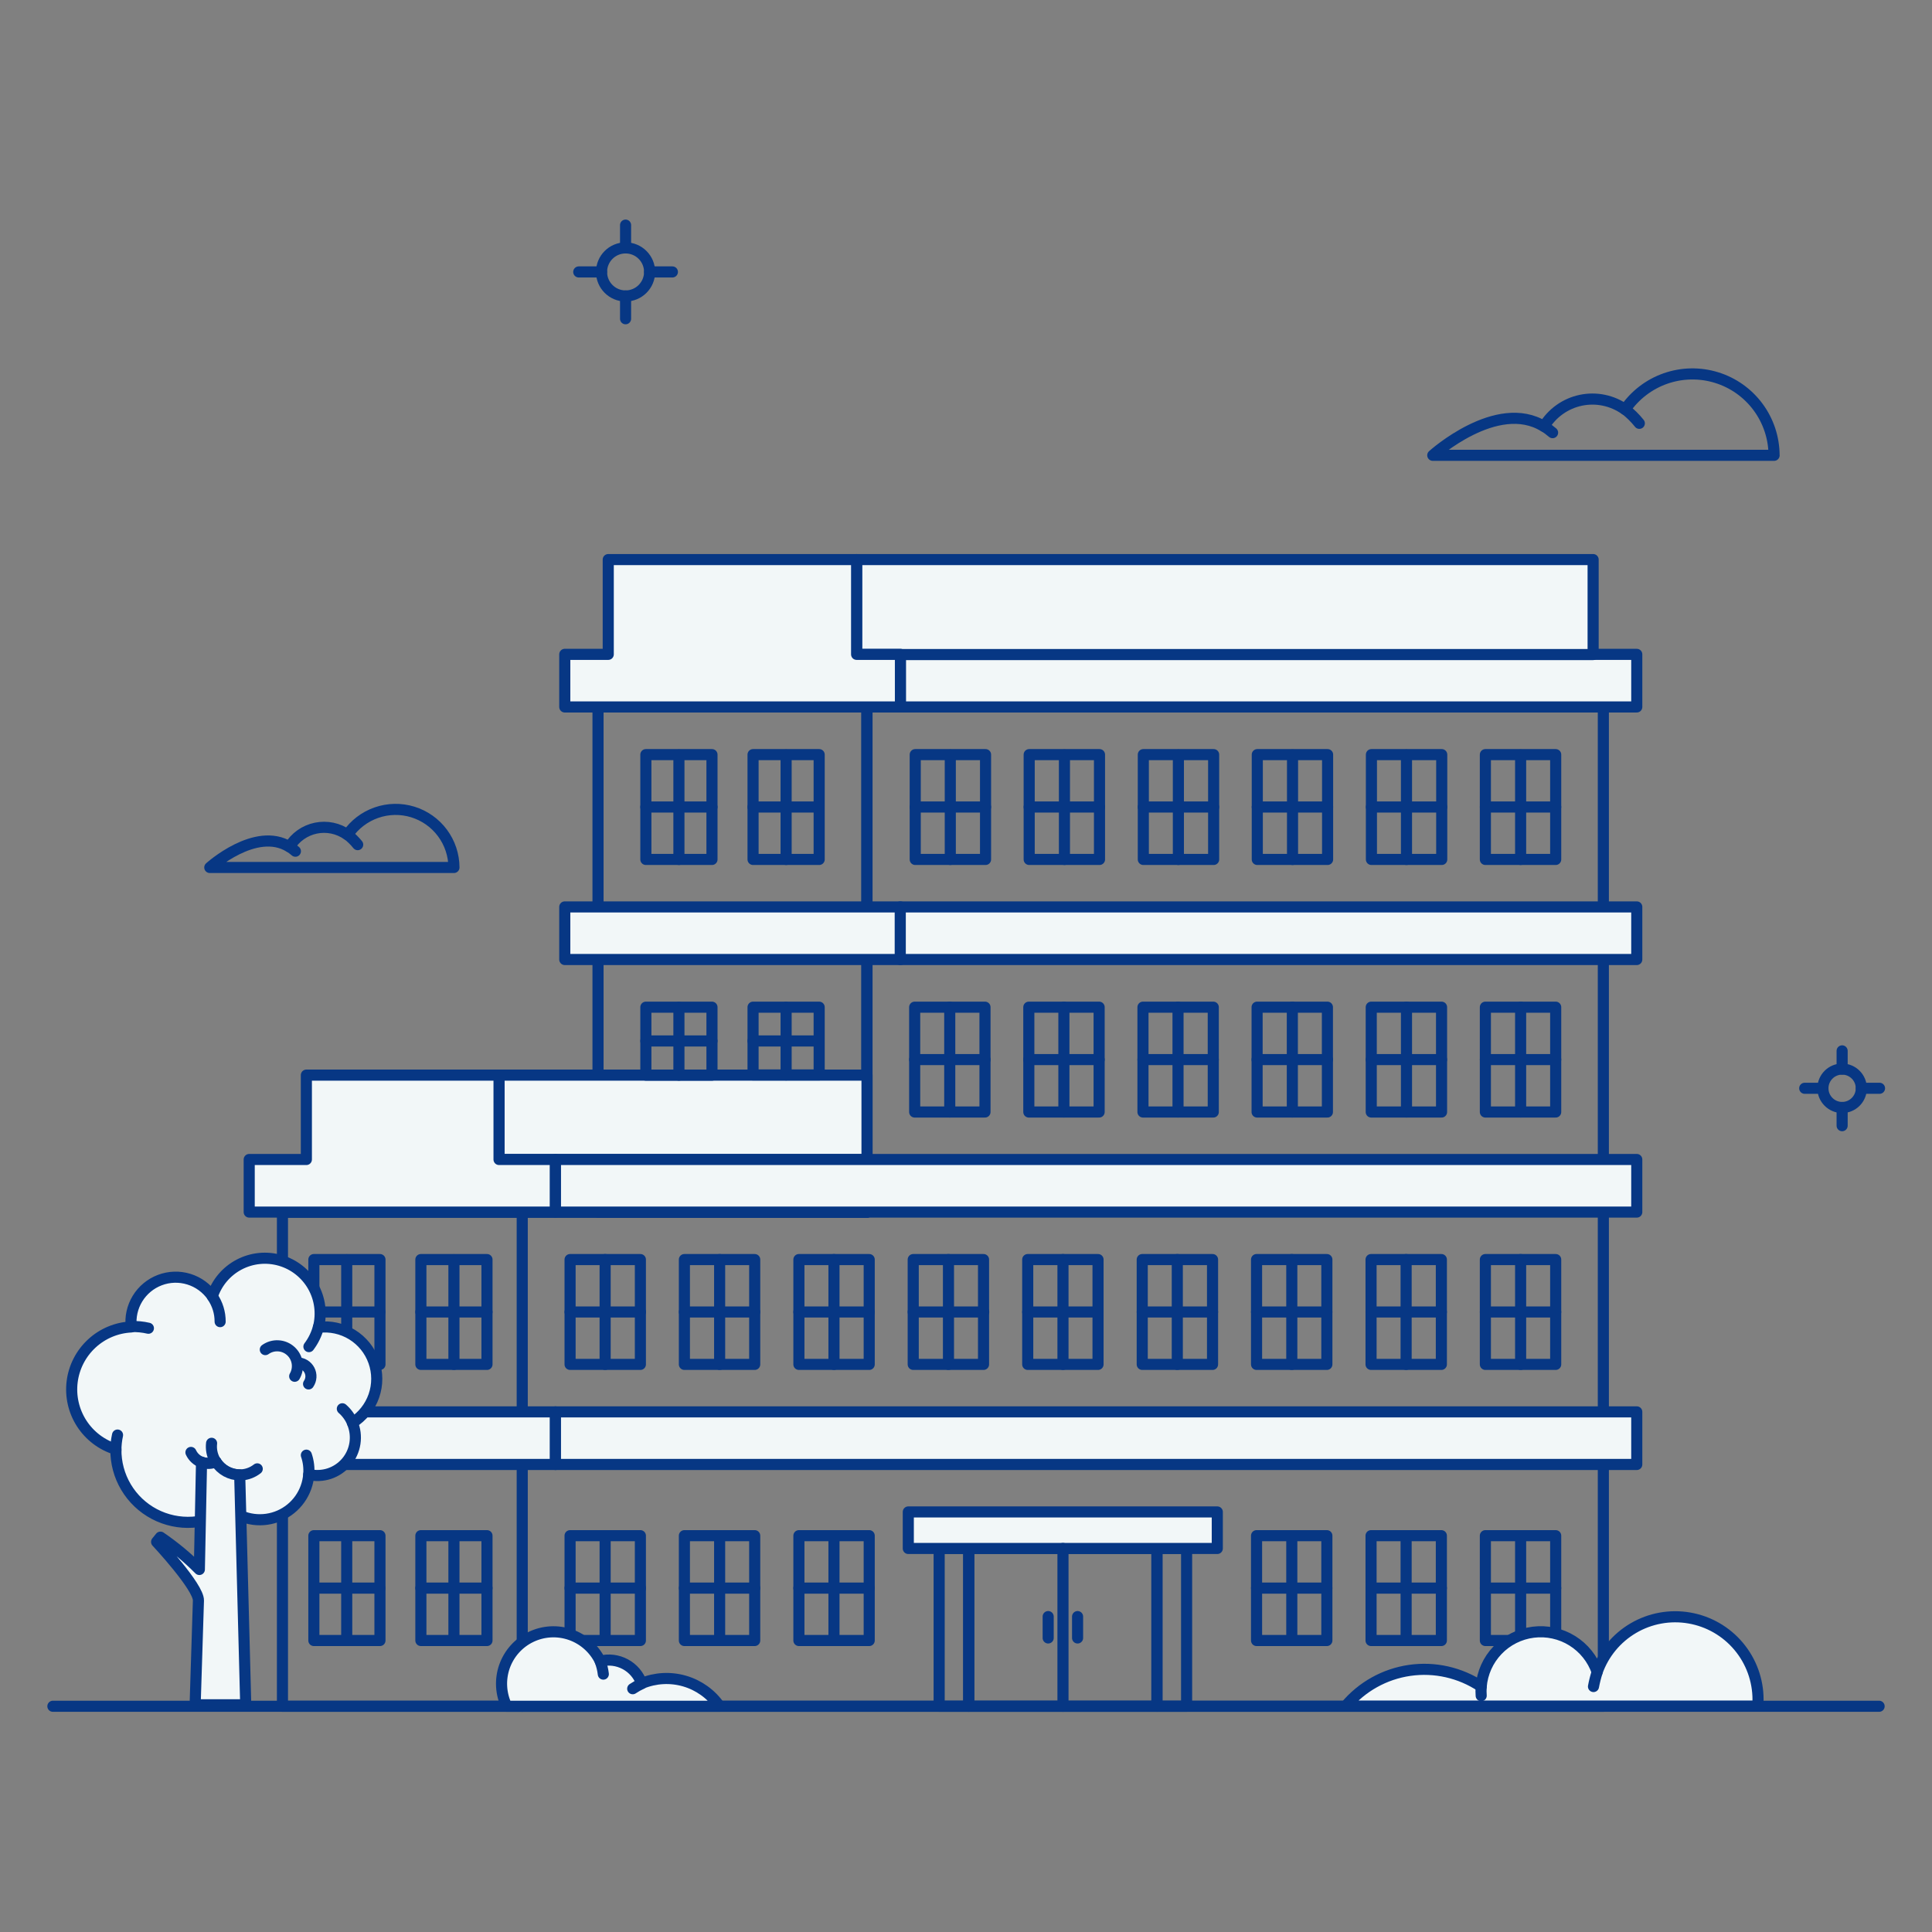 <svg width="174" height="174" viewBox="0 0 174 174" fill="none" xmlns="http://www.w3.org/2000/svg">
<rect x="0" y="0" width="174" height="174" fill="#808080" stroke="none"/>
<path d="M4.763 153.67H169.237" stroke="#073784" stroke-linecap="round" stroke-linejoin="round"/>
<path d="M78.085 63.669V109.18H25.438V153.67H144.401V63.669H78.085Z" stroke="#073784" stroke-linecap="round" stroke-linejoin="round"/>
<path d="M78.069 63.669H53.859V109.179H78.069V63.669Z" stroke="#073784" stroke-linecap="round" stroke-linejoin="round"/>
<path d="M47.033 109.18V153.67" stroke="#073784" stroke-linecap="round" stroke-linejoin="round"/>
<path d="M147.411 58.933H81.079V63.67H147.411V58.933Z" fill="#F2F7F8"/>
<path d="M147.411 58.933H81.079V63.67H147.411V58.933Z" stroke="#073784" stroke-linecap="round" stroke-linejoin="round"/>
<path d="M143.48 50.397H77.148V58.95H143.48V50.397Z" fill="#F2F7F8"/>
<path d="M143.48 50.397H77.148V58.95H143.48V50.397Z" stroke="#073784" stroke-linecap="round" stroke-linejoin="round"/>
<path d="M77.148 58.932V50.397H54.78V58.932H50.865V63.67H81.095V58.932H77.148Z" fill="#F2F7F8"/>
<path d="M77.148 58.932V50.397H54.78V58.932H50.865V63.67H81.095V58.932H77.148Z" stroke="#073784" stroke-linecap="round" stroke-linejoin="round"/>
<path d="M78.085 96.827H44.944V104.426H78.085V96.827Z" fill="#F2F7F8"/>
<path d="M78.085 96.827H44.944V104.426H78.085V96.827Z" stroke="#073784" stroke-linecap="round" stroke-linejoin="round"/>
<path d="M44.944 104.426V96.827H27.592V104.426H22.444V109.162H50.026V104.426H44.944Z" fill="#F2F7F8"/>
<path d="M44.944 104.426V96.827H27.592V104.426H22.444V109.162H50.026V104.426H44.944Z" stroke="#073784" stroke-linecap="round" stroke-linejoin="round"/>
<path d="M147.411 104.426H50.026V109.163H147.411V104.426Z" fill="#F2F7F8"/>
<path d="M147.411 104.426H50.026V109.163H147.411V104.426Z" stroke="#073784" stroke-linecap="round" stroke-linejoin="round"/>
<path d="M81.095 81.679H50.865V86.416H81.095V81.679Z" fill="#F2F7F8"/>
<path d="M81.095 81.679H50.865V86.416H81.095V81.679Z" stroke="#073784" stroke-linecap="round" stroke-linejoin="round"/>
<path d="M147.411 81.679H81.079V86.416H147.411V81.679Z" fill="#F2F7F8"/>
<path d="M147.411 81.679H81.079V86.416H147.411V81.679Z" stroke="#073784" stroke-linecap="round" stroke-linejoin="round"/>
<path d="M50.026 127.156H22.444V131.893H50.026V127.156Z" fill="#F2F7F8"/>
<path d="M50.026 127.156H22.444V131.893H50.026V127.156Z" stroke="#073784" stroke-linecap="round" stroke-linejoin="round"/>
<path d="M147.411 127.156H50.026V131.893H147.411V127.156Z" fill="#F2F7F8"/>
<path d="M147.411 127.156H50.026V131.893H147.411V127.156Z" stroke="#073784" stroke-linecap="round" stroke-linejoin="round"/>
<path d="M87.247 139.458H84.582V153.669H87.247V139.458Z" stroke="#073784" stroke-linecap="round" stroke-linejoin="round"/>
<path d="M106.868 139.458H104.204V153.669H106.868V139.458Z" stroke="#073784" stroke-linecap="round" stroke-linejoin="round"/>
<path d="M104.187 139.458H87.247V153.669H104.187V139.458Z" stroke="#073784" stroke-linecap="round" stroke-linejoin="round"/>
<path d="M109.632 136.169H81.803V139.458H109.632V136.169Z" fill="#F2F7F8"/>
<path d="M109.632 136.169H81.803V139.458H109.632V136.169Z" stroke="#073784" stroke-linecap="round" stroke-linejoin="round"/>
<path d="M95.734 139.458V153.67" stroke="#073784" stroke-linecap="round" stroke-linejoin="round"/>
<path d="M97.049 145.593V147.518" stroke="#073784" stroke-linecap="round" stroke-linejoin="round"/>
<path d="M94.401 145.593V147.518" stroke="#073784" stroke-linecap="round" stroke-linejoin="round"/>
<path d="M88.76 67.963H82.428V77.403H88.76V67.963Z" stroke="#073784" stroke-linecap="round" stroke-linejoin="round"/>
<path d="M85.585 67.995V77.403" stroke="#073784" stroke-linecap="round" stroke-linejoin="round"/>
<path d="M88.76 72.682H82.428" stroke="#073784" stroke-linecap="round" stroke-linejoin="round"/>
<path d="M140.109 67.963H133.776V77.403H140.109V67.963Z" stroke="#073784" stroke-linecap="round" stroke-linejoin="round"/>
<path d="M136.951 67.995V77.403" stroke="#073784" stroke-linecap="round" stroke-linejoin="round"/>
<path d="M140.109 72.682H133.776" stroke="#073784" stroke-linecap="round" stroke-linejoin="round"/>
<path d="M129.845 67.963H123.513V77.403H129.845V67.963Z" stroke="#073784" stroke-linecap="round" stroke-linejoin="round"/>
<path d="M126.671 67.995V77.403" stroke="#073784" stroke-linecap="round" stroke-linejoin="round"/>
<path d="M129.845 72.682H123.513" stroke="#073784" stroke-linecap="round" stroke-linejoin="round"/>
<path d="M119.566 67.963H113.234V77.403H119.566V67.963Z" stroke="#073784" stroke-linecap="round" stroke-linejoin="round"/>
<path d="M116.408 67.995V77.403" stroke="#073784" stroke-linecap="round" stroke-linejoin="round"/>
<path d="M119.566 72.682H113.234" stroke="#073784" stroke-linecap="round" stroke-linejoin="round"/>
<path d="M109.303 67.963H102.97V77.403H109.303V67.963Z" stroke="#073784" stroke-linecap="round" stroke-linejoin="round"/>
<path d="M106.128 67.995V77.403" stroke="#073784" stroke-linecap="round" stroke-linejoin="round"/>
<path d="M109.303 72.682H102.97" stroke="#073784" stroke-linecap="round" stroke-linejoin="round"/>
<path d="M99.023 67.963H92.691V77.403H99.023V67.963Z" stroke="#073784" stroke-linecap="round" stroke-linejoin="round"/>
<path d="M95.865 67.995V77.403" stroke="#073784" stroke-linecap="round" stroke-linejoin="round"/>
<path d="M99.023 72.682H92.691" stroke="#073784" stroke-linecap="round" stroke-linejoin="round"/>
<path d="M88.71 90.709H82.378V100.15H88.71V90.709Z" stroke="#073784" stroke-linecap="round" stroke-linejoin="round"/>
<path d="M85.536 90.709V100.149" stroke="#073784" stroke-linecap="round" stroke-linejoin="round"/>
<path d="M88.71 95.429H82.378" stroke="#073784" stroke-linecap="round" stroke-linejoin="round"/>
<path d="M140.109 90.709H133.776V100.15H140.109V90.709Z" stroke="#073784" stroke-linecap="round" stroke-linejoin="round"/>
<path d="M136.951 90.709V100.149" stroke="#073784" stroke-linecap="round" stroke-linejoin="round"/>
<path d="M140.109 95.429H133.776" stroke="#073784" stroke-linecap="round" stroke-linejoin="round"/>
<path d="M129.829 90.709H123.497V100.15H129.829V90.709Z" stroke="#073784" stroke-linecap="round" stroke-linejoin="round"/>
<path d="M126.671 90.709V100.149" stroke="#073784" stroke-linecap="round" stroke-linejoin="round"/>
<path d="M129.829 95.429H123.497" stroke="#073784" stroke-linecap="round" stroke-linejoin="round"/>
<path d="M119.549 90.709H113.217V100.15H119.549V90.709Z" stroke="#073784" stroke-linecap="round" stroke-linejoin="round"/>
<path d="M116.391 90.709V100.149" stroke="#073784" stroke-linecap="round" stroke-linejoin="round"/>
<path d="M119.549 95.429H113.217" stroke="#073784" stroke-linecap="round" stroke-linejoin="round"/>
<path d="M109.27 90.709H102.938V100.15H109.27V90.709Z" stroke="#073784" stroke-linecap="round" stroke-linejoin="round"/>
<path d="M106.095 90.709V100.149" stroke="#073784" stroke-linecap="round" stroke-linejoin="round"/>
<path d="M109.27 95.429H102.938" stroke="#073784" stroke-linecap="round" stroke-linejoin="round"/>
<path d="M98.99 90.709H92.658V100.15H98.99V90.709Z" stroke="#073784" stroke-linecap="round" stroke-linejoin="round"/>
<path d="M95.816 90.709V100.149" stroke="#073784" stroke-linecap="round" stroke-linejoin="round"/>
<path d="M98.99 95.429H92.658" stroke="#073784" stroke-linecap="round" stroke-linejoin="round"/>
<path d="M88.579 113.439H82.247V122.879H88.579V113.439Z" stroke="#073784" stroke-linecap="round" stroke-linejoin="round"/>
<path d="M85.421 113.439V122.879" stroke="#073784" stroke-linecap="round" stroke-linejoin="round"/>
<path d="M88.595 118.159H82.247" stroke="#073784" stroke-linecap="round" stroke-linejoin="round"/>
<path d="M78.283 113.439H71.951V122.879H78.283V113.439Z" stroke="#073784" stroke-linecap="round" stroke-linejoin="round"/>
<path d="M75.109 113.439V122.879" stroke="#073784" stroke-linecap="round" stroke-linejoin="round"/>
<path d="M78.283 118.159H71.951" stroke="#073784" stroke-linecap="round" stroke-linejoin="round"/>
<path d="M67.97 113.439H61.638V122.879H67.97V113.439Z" stroke="#073784" stroke-linecap="round" stroke-linejoin="round"/>
<path d="M64.812 113.439V122.879" stroke="#073784" stroke-linecap="round" stroke-linejoin="round"/>
<path d="M67.97 118.159H61.638" stroke="#073784" stroke-linecap="round" stroke-linejoin="round"/>
<path d="M57.674 113.439H51.342V122.879H57.674V113.439Z" stroke="#073784" stroke-linecap="round" stroke-linejoin="round"/>
<path d="M54.5 113.439V122.879" stroke="#073784" stroke-linecap="round" stroke-linejoin="round"/>
<path d="M57.674 118.159H51.342" stroke="#073784" stroke-linecap="round" stroke-linejoin="round"/>
<path d="M140.109 113.439H133.776V122.879H140.109V113.439Z" stroke="#073784" stroke-linecap="round" stroke-linejoin="round"/>
<path d="M136.951 113.439V122.879" stroke="#073784" stroke-linecap="round" stroke-linejoin="round"/>
<path d="M140.109 118.159H133.776" stroke="#073784" stroke-linecap="round" stroke-linejoin="round"/>
<path d="M129.812 113.439H123.48V122.879H129.812V113.439Z" stroke="#073784" stroke-linecap="round" stroke-linejoin="round"/>
<path d="M126.638 113.439V122.879" stroke="#073784" stroke-linecap="round" stroke-linejoin="round"/>
<path d="M129.812 118.159H123.48" stroke="#073784" stroke-linecap="round" stroke-linejoin="round"/>
<path d="M119.5 113.439H113.168V122.879H119.5V113.439Z" stroke="#073784" stroke-linecap="round" stroke-linejoin="round"/>
<path d="M116.342 113.439V122.879" stroke="#073784" stroke-linecap="round" stroke-linejoin="round"/>
<path d="M119.5 118.159H113.168" stroke="#073784" stroke-linecap="round" stroke-linejoin="round"/>
<path d="M109.204 113.439H102.872V122.879H109.204V113.439Z" stroke="#073784" stroke-linecap="round" stroke-linejoin="round"/>
<path d="M106.03 113.439V122.879" stroke="#073784" stroke-linecap="round" stroke-linejoin="round"/>
<path d="M109.204 118.159H102.872" stroke="#073784" stroke-linecap="round" stroke-linejoin="round"/>
<path d="M98.891 113.439H92.559V122.879H98.891V113.439Z" stroke="#073784" stroke-linecap="round" stroke-linejoin="round"/>
<path d="M95.734 113.439V122.879" stroke="#073784" stroke-linecap="round" stroke-linejoin="round"/>
<path d="M98.891 118.159H92.559" stroke="#073784" stroke-linecap="round" stroke-linejoin="round"/>
<path d="M78.283 138.307H71.951V147.748H78.283V138.307Z" stroke="#073784" stroke-linecap="round" stroke-linejoin="round"/>
<path d="M75.109 138.307V147.749" stroke="#073784" stroke-linecap="round" stroke-linejoin="round"/>
<path d="M78.283 143.027H71.951" stroke="#073784" stroke-linecap="round" stroke-linejoin="round"/>
<path d="M67.97 138.307H61.638V147.748H67.97V138.307Z" stroke="#073784" stroke-linecap="round" stroke-linejoin="round"/>
<path d="M64.812 138.307V147.749" stroke="#073784" stroke-linecap="round" stroke-linejoin="round"/>
<path d="M67.97 143.027H61.638" stroke="#073784" stroke-linecap="round" stroke-linejoin="round"/>
<path d="M57.674 138.307H51.342V147.748H57.674V138.307Z" stroke="#073784" stroke-linecap="round" stroke-linejoin="round"/>
<path d="M54.5 138.307V147.749" stroke="#073784" stroke-linecap="round" stroke-linejoin="round"/>
<path d="M57.674 143.027H51.342" stroke="#073784" stroke-linecap="round" stroke-linejoin="round"/>
<path d="M140.109 138.307H133.776V147.748H140.109V138.307Z" stroke="#073784" stroke-linecap="round" stroke-linejoin="round"/>
<path d="M136.951 138.307V147.749" stroke="#073784" stroke-linecap="round" stroke-linejoin="round"/>
<path d="M140.109 143.027H133.776" stroke="#073784" stroke-linecap="round" stroke-linejoin="round"/>
<path d="M129.812 138.307H123.48V147.748H129.812V138.307Z" stroke="#073784" stroke-linecap="round" stroke-linejoin="round"/>
<path d="M126.638 138.307V147.749" stroke="#073784" stroke-linecap="round" stroke-linejoin="round"/>
<path d="M129.812 143.027H123.48" stroke="#073784" stroke-linecap="round" stroke-linejoin="round"/>
<path d="M119.5 138.307H113.168V147.748H119.5V138.307Z" stroke="#073784" stroke-linecap="round" stroke-linejoin="round"/>
<path d="M116.342 138.307V147.749" stroke="#073784" stroke-linecap="round" stroke-linejoin="round"/>
<path d="M119.5 143.027H113.168" stroke="#073784" stroke-linecap="round" stroke-linejoin="round"/>
<path d="M64.122 67.963H58.168V77.403H64.122V67.963Z" stroke="#073784" stroke-linecap="round" stroke-linejoin="round"/>
<path d="M61.145 67.995V77.403" stroke="#073784" stroke-linecap="round" stroke-linejoin="round"/>
<path d="M64.122 72.682H58.168" stroke="#073784" stroke-linecap="round" stroke-linejoin="round"/>
<path d="M73.776 67.963H67.822V77.403H73.776V67.963Z" stroke="#073784" stroke-linecap="round" stroke-linejoin="round"/>
<path d="M70.799 67.995V77.403" stroke="#073784" stroke-linecap="round" stroke-linejoin="round"/>
<path d="M73.76 72.682H67.822" stroke="#073784" stroke-linecap="round" stroke-linejoin="round"/>
<path d="M64.122 90.709H58.168V96.828H64.122V90.709Z" stroke="#073784" stroke-linecap="round" stroke-linejoin="round"/>
<path d="M61.145 90.725V96.827" stroke="#073784" stroke-linecap="round" stroke-linejoin="round"/>
<path d="M64.122 93.752H58.168" stroke="#073784" stroke-linecap="round" stroke-linejoin="round"/>
<path d="M73.776 90.709H67.822V96.811H73.776V90.709Z" stroke="#073784" stroke-linecap="round" stroke-linejoin="round"/>
<path d="M70.799 90.725V96.81" stroke="#073784" stroke-linecap="round" stroke-linejoin="round"/>
<path d="M73.76 93.752H67.822" stroke="#073784" stroke-linecap="round" stroke-linejoin="round"/>
<path d="M34.22 113.439H28.267V122.879H34.22V113.439Z" stroke="#073784" stroke-linecap="round" stroke-linejoin="round"/>
<path d="M31.227 113.456V122.879" stroke="#073784" stroke-linecap="round" stroke-linejoin="round"/>
<path d="M34.204 118.159H28.267" stroke="#073784" stroke-linecap="round" stroke-linejoin="round"/>
<path d="M43.859 113.439H37.905V122.879H43.859V113.439Z" stroke="#073784" stroke-linecap="round" stroke-linejoin="round"/>
<path d="M40.882 113.456V122.879" stroke="#073784" stroke-linecap="round" stroke-linejoin="round"/>
<path d="M43.859 118.159H37.905" stroke="#073784" stroke-linecap="round" stroke-linejoin="round"/>
<path d="M34.22 138.307H28.267V147.748H34.22V138.307Z" stroke="#073784" stroke-linecap="round" stroke-linejoin="round"/>
<path d="M31.227 138.324V147.749" stroke="#073784" stroke-linecap="round" stroke-linejoin="round"/>
<path d="M34.204 143.027H28.267" stroke="#073784" stroke-linecap="round" stroke-linejoin="round"/>
<path d="M43.859 138.307H37.905V147.748H43.859V138.307Z" stroke="#073784" stroke-linecap="round" stroke-linejoin="round"/>
<path d="M40.882 138.324V147.749" stroke="#073784" stroke-linecap="round" stroke-linejoin="round"/>
<path d="M43.859 143.027H37.905" stroke="#073784" stroke-linecap="round" stroke-linejoin="round"/>
<path d="M40.882 78.126H18.894C18.894 78.126 23.022 74.393 26.065 76.269C26.325 75.839 26.669 75.469 27.079 75.179C27.488 74.889 27.953 74.687 28.443 74.585C28.934 74.483 29.441 74.484 29.932 74.586C30.422 74.689 30.887 74.892 31.295 75.182C31.928 74.258 32.84 73.56 33.897 73.191C34.954 72.821 36.102 72.799 37.172 73.127C38.243 73.456 39.181 74.118 39.848 75.017C40.516 75.916 40.879 77.005 40.884 78.125L40.882 78.126Z" stroke="#073784" stroke-linecap="round" stroke-linejoin="round"/>
<path d="M31.293 75.166C31.634 75.43 31.943 75.734 32.214 76.07" stroke="#073784" stroke-linecap="round" stroke-linejoin="round"/>
<path d="M26.063 76.251C26.252 76.377 26.433 76.514 26.605 76.662" stroke="#073784" stroke-linecap="round" stroke-linejoin="round"/>
<path d="M159.78 41.005H129.039C129.039 41.005 134.812 35.791 139.056 38.408C139.417 37.807 139.898 37.288 140.469 36.882C141.039 36.477 141.688 36.193 142.373 36.049C143.059 35.906 143.767 35.905 144.452 36.048C145.138 36.19 145.787 36.473 146.358 36.878C147.244 35.583 148.52 34.606 150 34.088C151.481 33.571 153.088 33.54 154.587 34.002C156.087 34.463 157.399 35.392 158.332 36.652C159.265 37.912 159.772 39.438 159.776 41.006L159.78 41.005Z" stroke="#073784" stroke-linecap="round" stroke-linejoin="round"/>
<path d="M146.358 36.86C146.834 37.23 147.265 37.655 147.641 38.126" stroke="#073784" stroke-linecap="round" stroke-linejoin="round"/>
<path d="M139.056 38.39C139.326 38.565 139.585 38.757 139.829 38.966" stroke="#073784" stroke-linecap="round" stroke-linejoin="round"/>
<path d="M158.33 153.077C158.336 153.269 158.324 153.462 158.297 153.652H121.193C122.654 151.907 124.707 150.763 126.959 150.438C129.212 150.114 131.505 150.632 133.399 151.893C133.501 150.664 134.022 149.507 134.876 148.616C135.729 147.724 136.863 147.154 138.087 147C139.311 146.846 140.552 147.118 141.599 147.769C142.647 148.42 143.44 149.412 143.843 150.578C144.431 148.919 145.586 147.522 147.105 146.632C148.623 145.743 150.407 145.419 152.142 145.719C153.876 146.017 155.449 146.92 156.581 148.267C157.714 149.613 158.335 151.317 158.333 153.077H158.33Z" fill="#F2F7F8"/>
<path d="M158.33 153.077C158.336 153.269 158.324 153.462 158.297 153.652H121.193C122.654 151.907 124.707 150.763 126.959 150.438C129.212 150.114 131.505 150.632 133.399 151.893C133.501 150.664 134.022 149.507 134.876 148.616C135.729 147.724 136.863 147.154 138.087 147C139.311 146.846 140.552 147.118 141.599 147.769C142.647 148.42 143.44 149.412 143.843 150.578C144.431 148.919 145.586 147.522 147.105 146.632C148.623 145.743 150.407 145.419 152.142 145.719C153.876 146.017 155.449 146.92 156.581 148.267C157.714 149.613 158.335 151.317 158.333 153.077H158.33Z" stroke="#073784" stroke-linecap="round" stroke-linejoin="round"/>
<path d="M143.842 150.593C143.705 151.018 143.595 151.452 143.513 151.892" stroke="#073784" stroke-linecap="round" stroke-linejoin="round"/>
<path d="M133.399 151.909C133.379 152.177 133.379 152.447 133.399 152.716" stroke="#073784" stroke-linecap="round" stroke-linejoin="round"/>
<path d="M64.812 153.67H45.635C45.368 153.117 45.213 152.517 45.178 151.904C45.143 151.291 45.229 150.677 45.431 150.097C45.634 149.518 45.948 148.984 46.357 148.525C46.766 148.067 47.261 147.694 47.814 147.428C48.367 147.161 48.967 147.005 49.58 146.97C50.193 146.936 50.806 147.022 51.386 147.224C51.966 147.427 52.5 147.741 52.958 148.15C53.416 148.558 53.789 149.053 54.056 149.606C54.817 149.412 55.623 149.51 56.314 149.883C57.006 150.254 57.532 150.872 57.789 151.614C59.019 151.104 60.386 151.03 61.663 151.403C62.941 151.777 64.052 152.577 64.812 153.67Z" fill="#F2F7F8"/>
<path d="M64.812 153.67H45.635C45.368 153.117 45.213 152.517 45.178 151.904C45.143 151.291 45.229 150.677 45.431 150.097C45.634 149.518 45.948 148.984 46.357 148.525C46.766 148.067 47.261 147.694 47.814 147.428C48.367 147.161 48.967 147.005 49.58 146.97C50.193 146.936 50.806 147.022 51.386 147.224C51.966 147.427 52.5 147.741 52.958 148.15C53.416 148.558 53.789 149.053 54.056 149.606C54.817 149.412 55.623 149.51 56.314 149.883C57.006 150.254 57.532 150.872 57.789 151.614C59.019 151.104 60.386 151.03 61.663 151.403C62.941 151.777 64.052 152.577 64.812 153.67Z" stroke="#073784" stroke-linecap="round" stroke-linejoin="round"/>
<path d="M54.056 149.623C54.197 149.993 54.291 150.38 54.336 150.774" stroke="#073784" stroke-linecap="round" stroke-linejoin="round"/>
<path d="M57.806 151.629C57.52 151.761 57.245 151.915 56.984 152.09" stroke="#073784" stroke-linecap="round" stroke-linejoin="round"/>
<path d="M10.438 130.527C10.422 131.724 10.737 132.902 11.348 133.93C11.959 134.959 12.842 135.799 13.901 136.357C14.96 136.915 16.152 137.17 17.346 137.093C18.54 137.016 19.69 136.611 20.668 135.922C21.296 136.418 22.047 136.734 22.841 136.836C23.635 136.938 24.442 136.823 25.175 136.502C25.908 136.181 26.54 135.667 27.004 135.014C27.467 134.361 27.744 133.595 27.806 132.797C28.42 132.942 29.062 132.913 29.661 132.716C30.26 132.518 30.793 132.158 31.2 131.676C31.607 131.194 31.872 130.609 31.967 129.986C32.062 129.361 31.982 128.723 31.737 128.143C32.639 127.578 33.322 126.722 33.672 125.717C34.022 124.711 34.018 123.616 33.661 122.614C33.305 121.61 32.616 120.759 31.71 120.2C30.804 119.642 29.734 119.41 28.678 119.541C29 118.29 28.823 116.961 28.184 115.837C27.544 114.714 26.494 113.883 25.253 113.519C24.012 113.156 22.679 113.29 21.535 113.892C20.39 114.494 19.525 115.517 19.122 116.745C18.608 116.011 17.865 115.469 17.009 115.205C16.154 114.941 15.234 114.97 14.396 115.287C13.559 115.604 12.851 116.191 12.384 116.955C11.917 117.719 11.718 118.618 11.819 119.508C10.494 119.572 9.235 120.102 8.262 121.003C7.289 121.905 6.664 123.12 6.499 124.436C6.334 125.752 6.638 127.084 7.357 128.198C8.077 129.312 9.166 130.137 10.434 130.527H10.438Z" fill="#F2F7F8"/>
<path d="M10.438 130.527C10.422 131.724 10.737 132.902 11.348 133.93C11.959 134.959 12.842 135.799 13.901 136.357C14.96 136.915 16.152 137.17 17.346 137.093C18.54 137.016 19.69 136.611 20.668 135.922C21.296 136.418 22.047 136.734 22.841 136.836C23.635 136.938 24.442 136.823 25.175 136.502C25.908 136.181 26.54 135.667 27.004 135.014C27.467 134.361 27.744 133.595 27.806 132.797C28.42 132.942 29.062 132.913 29.661 132.716C30.26 132.518 30.793 132.158 31.2 131.676C31.607 131.194 31.872 130.609 31.967 129.986C32.062 129.361 31.982 128.723 31.737 128.143C32.639 127.578 33.322 126.722 33.672 125.717C34.022 124.711 34.018 123.616 33.661 122.614C33.305 121.61 32.616 120.759 31.71 120.2C30.804 119.642 29.734 119.41 28.678 119.541C29 118.29 28.823 116.961 28.184 115.837C27.544 114.714 26.494 113.883 25.253 113.519C24.012 113.156 22.679 113.29 21.535 113.892C20.39 114.494 19.525 115.517 19.122 116.745C18.608 116.011 17.865 115.469 17.009 115.205C16.154 114.941 15.234 114.97 14.396 115.287C13.559 115.604 12.851 116.191 12.384 116.955C11.917 117.719 11.718 118.618 11.819 119.508C10.494 119.572 9.235 120.102 8.262 121.003C7.289 121.905 6.664 123.12 6.499 124.436C6.334 125.752 6.638 127.084 7.357 128.198C8.077 129.312 9.166 130.137 10.434 130.527H10.438Z" stroke="#073784" stroke-linecap="round" stroke-linejoin="round"/>
<path d="M27.822 121.28C28.221 120.755 28.511 120.157 28.678 119.52" stroke="#073784" stroke-linecap="round" stroke-linejoin="round"/>
<path d="M19.826 119.029C19.83 118.226 19.589 117.44 19.133 116.778" stroke="#073784" stroke-linecap="round" stroke-linejoin="round"/>
<path d="M13.365 119.624C12.859 119.505 12.339 119.455 11.819 119.475" stroke="#073784" stroke-linecap="round" stroke-linejoin="round"/>
<path d="M31.737 128.127C31.535 127.647 31.226 127.218 30.832 126.877" stroke="#073784" stroke-linecap="round" stroke-linejoin="round"/>
<path d="M27.806 132.797C27.856 132.208 27.783 131.615 27.592 131.055" stroke="#073784" stroke-linecap="round" stroke-linejoin="round"/>
<path d="M10.586 129.244C10.486 129.697 10.436 130.16 10.438 130.624" stroke="#073784" stroke-linecap="round" stroke-linejoin="round"/>
<path d="M26.54 123.949C26.75 123.587 26.829 123.164 26.765 122.751C26.701 122.338 26.497 121.959 26.187 121.679C25.878 121.397 25.481 121.231 25.064 121.208C24.646 121.184 24.234 121.304 23.894 121.548" stroke="#073784" stroke-linecap="round" stroke-linejoin="round"/>
<path d="M27.79 124.64C27.914 124.459 27.988 124.248 28.001 124.029C28.015 123.81 27.968 123.591 27.867 123.397C27.765 123.202 27.612 123.039 27.425 122.924C27.237 122.81 27.022 122.75 26.803 122.749" stroke="#073784" stroke-linecap="round" stroke-linejoin="round"/>
<path d="M19.056 129.986C18.997 130.487 19.088 130.993 19.317 131.442C19.546 131.892 19.903 132.263 20.343 132.51C20.783 132.757 21.286 132.866 21.789 132.827C22.292 132.788 22.772 132.6 23.168 132.288" stroke="#073784" stroke-linecap="round" stroke-linejoin="round"/>
<path d="M17.197 130.808C17.386 131.217 17.728 131.534 18.15 131.691C18.572 131.848 19.038 131.832 19.448 131.646" stroke="#073784" stroke-linecap="round" stroke-linejoin="round"/>
<path d="M17.575 153.538H22.131L21.588 132.83C21.161 132.827 20.742 132.718 20.368 132.511C19.994 132.304 19.679 132.006 19.45 131.646C19.247 131.74 19.027 131.792 18.804 131.797C18.581 131.803 18.358 131.763 18.151 131.679L17.954 141.35C16.881 140.271 15.708 139.296 14.451 138.439L14.104 138.866C14.104 138.866 17.904 142.929 17.871 144.147L17.575 153.538Z" fill="#F2F7F8"/>
<path d="M17.575 153.538H22.131L21.588 132.83C21.161 132.827 20.742 132.718 20.368 132.511C19.994 132.304 19.679 132.006 19.45 131.646C19.247 131.74 19.027 131.792 18.804 131.797C18.581 131.803 18.358 131.763 18.151 131.679L17.954 141.35C16.881 140.271 15.708 139.296 14.451 138.439L14.104 138.866C14.104 138.866 17.904 142.929 17.871 144.147L17.575 153.538Z" stroke="#073784" stroke-linecap="round" stroke-linejoin="round"/>
<path d="M54.176 24.491H52.124" stroke="#073784" stroke-linecap="round" stroke-linejoin="round"/>
<path d="M56.34 22.326V20.274" stroke="#073784" stroke-linecap="round" stroke-linejoin="round"/>
<path d="M58.505 24.491H60.557" stroke="#073784" stroke-linecap="round" stroke-linejoin="round"/>
<path d="M56.34 26.655V28.707" stroke="#073784" stroke-linecap="round" stroke-linejoin="round"/>
<path d="M56.34 26.655C57.536 26.655 58.505 25.686 58.505 24.491C58.505 23.295 57.536 22.326 56.34 22.326C55.145 22.326 54.176 23.295 54.176 24.491C54.176 25.686 55.145 26.655 56.34 26.655Z" stroke="#073784" stroke-linecap="round" stroke-linejoin="round"/>
<path d="M164.177 98.013H162.537" stroke="#073784" stroke-linecap="round" stroke-linejoin="round"/>
<path d="M165.906 96.284V94.644" stroke="#073784" stroke-linecap="round" stroke-linejoin="round"/>
<path d="M167.634 98.013H169.273" stroke="#073784" stroke-linecap="round" stroke-linejoin="round"/>
<path d="M165.906 99.742V101.381" stroke="#073784" stroke-linecap="round" stroke-linejoin="round"/>
<path d="M165.906 99.742C166.861 99.742 167.634 98.968 167.634 98.013C167.634 97.058 166.861 96.284 165.906 96.284C164.951 96.284 164.177 97.058 164.177 98.013C164.177 98.968 164.951 99.742 165.906 99.742Z" stroke="#073784" stroke-linecap="round" stroke-linejoin="round"/>
</svg>